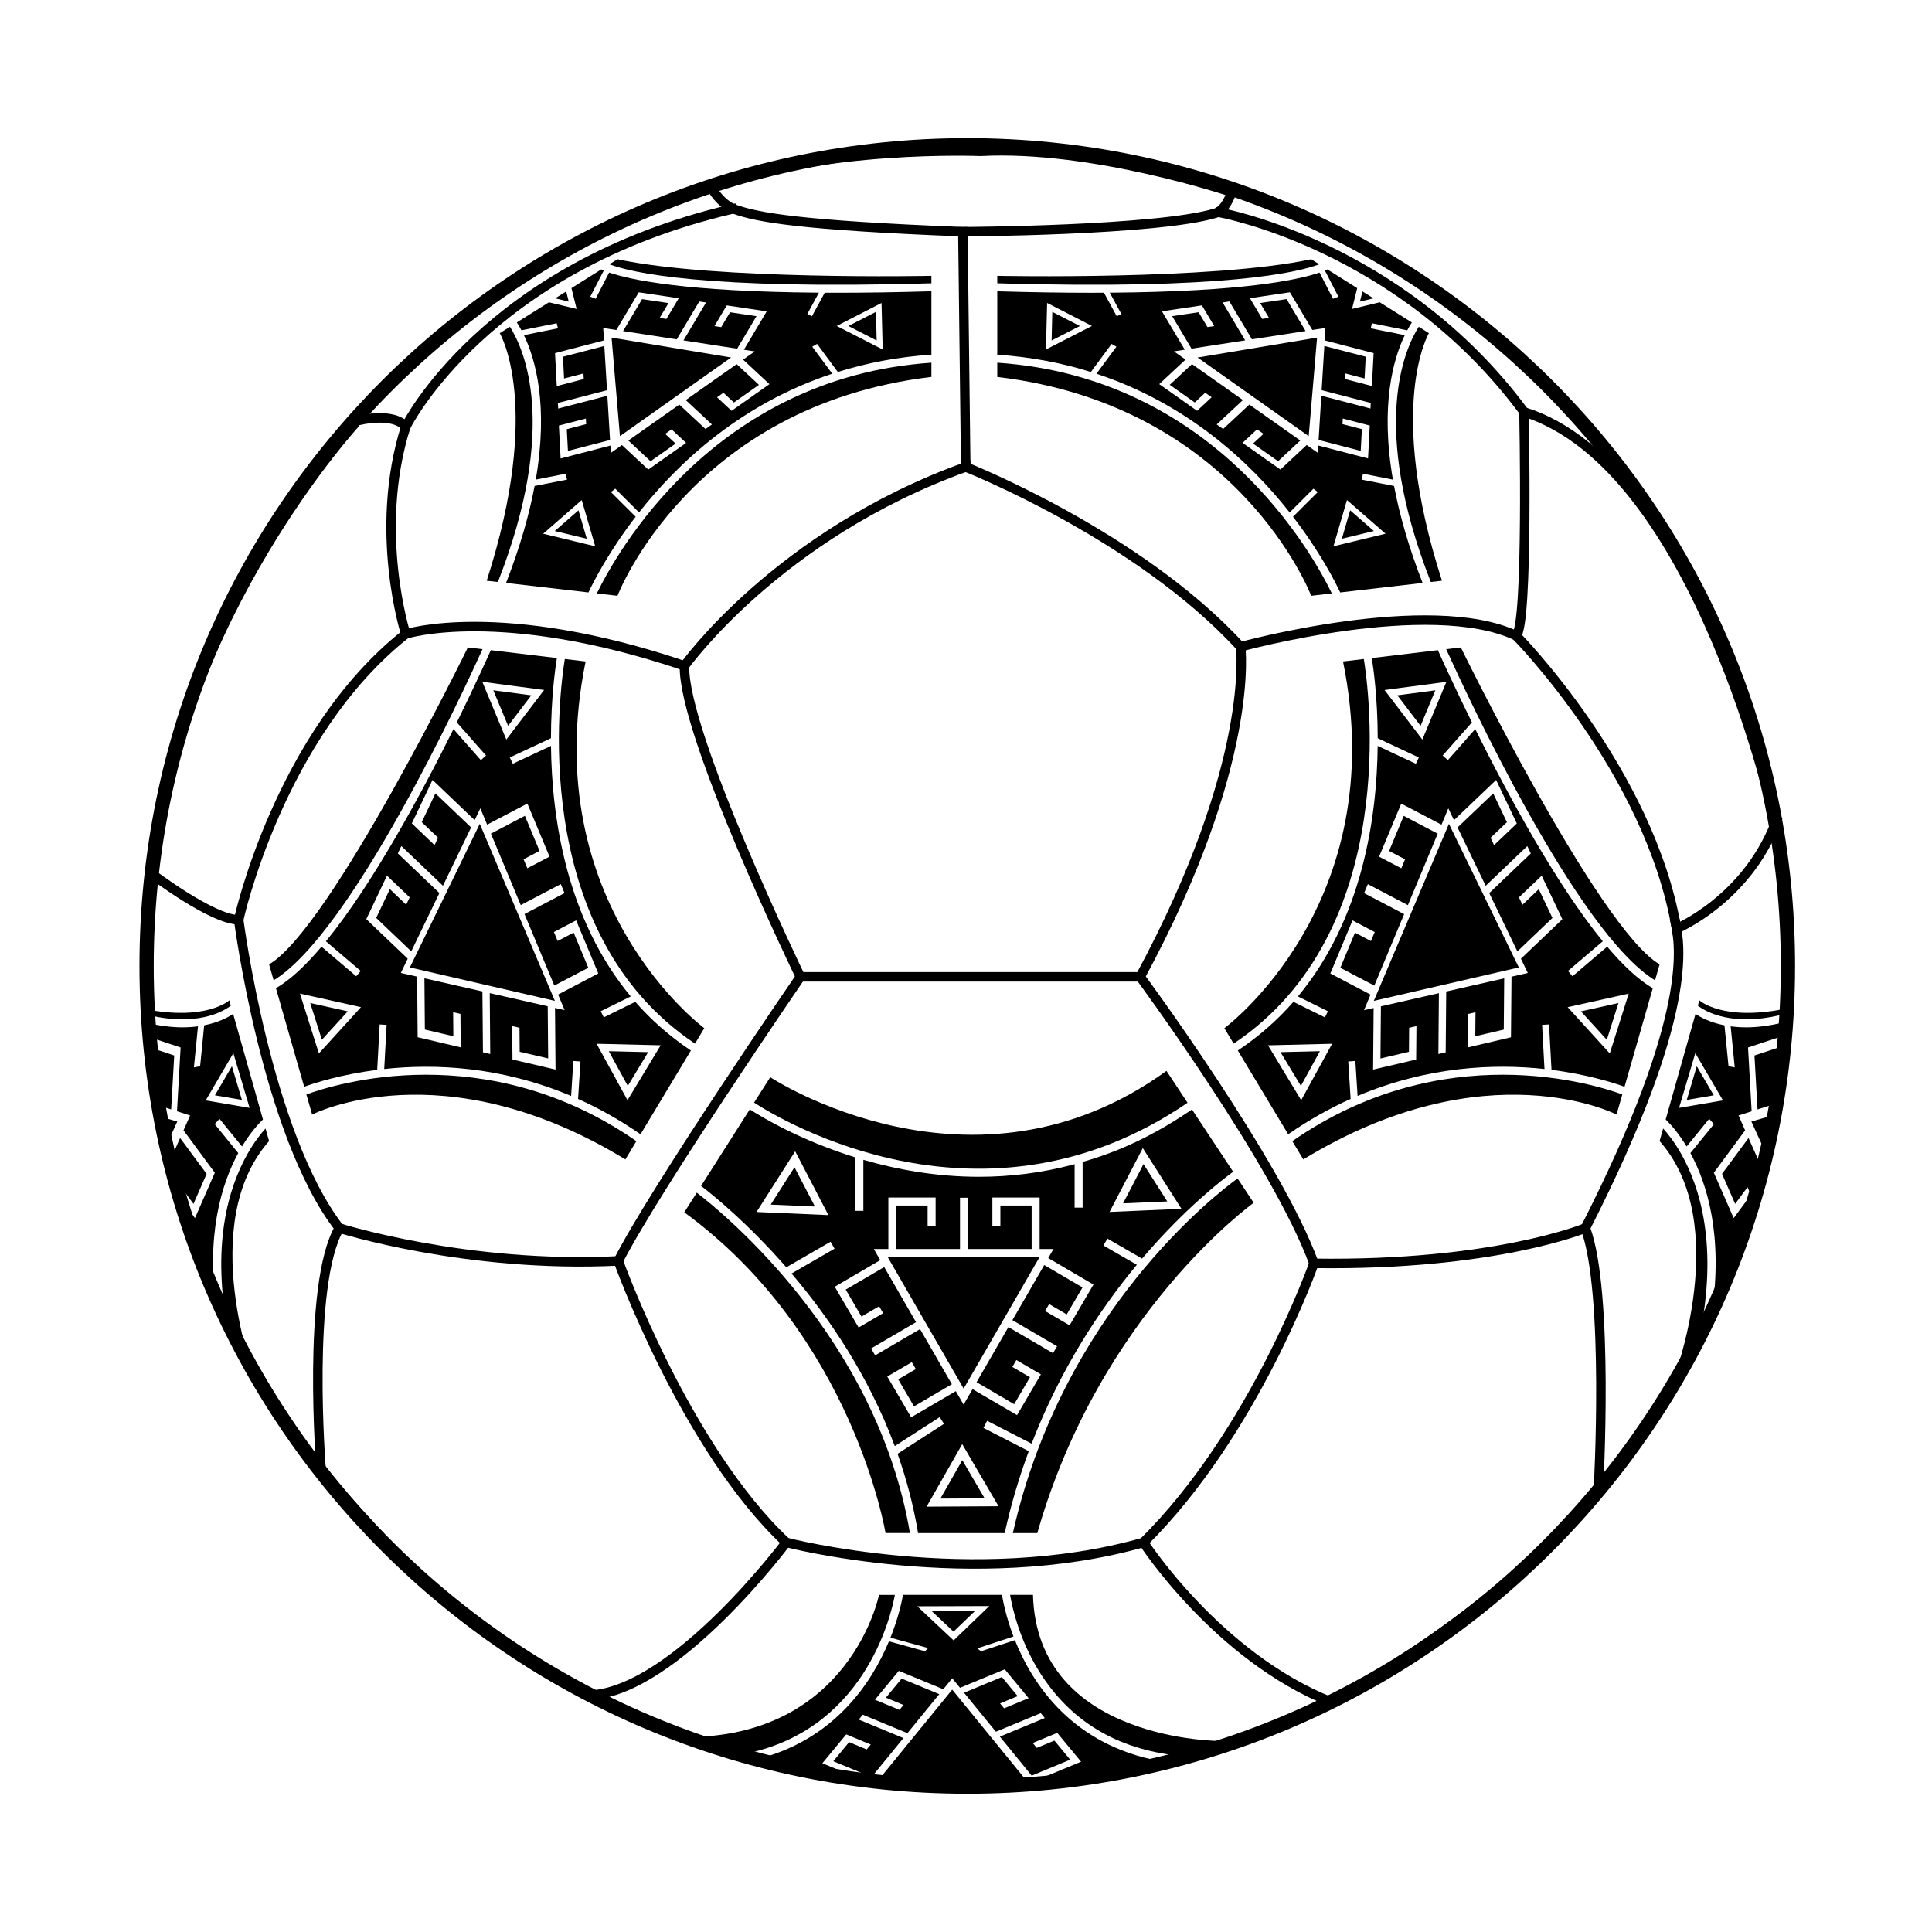 <?xml version="1.0" encoding="UTF-8"?>
<!-- Uploaded to: ICON Repo, www.svgrepo.com, Generator: ICON Repo Mixer Tools -->
<svg width="800px" height="800px" version="1.1" viewBox="144 144 512 512" xmlns="http://www.w3.org/2000/svg">
 <defs>
  <clipPath id="c">
   <path d="m148.09 148.09h503.81v503.81h-503.81z"/>
  </clipPath>
  <clipPath id="b">
   <path d="m148.09 219h139.91v205h-139.91z"/>
  </clipPath>
  <clipPath id="a">
   <path d="m296 148.09h211v93.906h-211z"/>
  </clipPath>
 </defs>
 <g clip-path="url(#c)">
  <path transform="matrix(5.038 0 0 5.038 148.09 148.09)" d="m93.238 50c0 23.841-19.328 43.168-43.169 43.168-23.841 0-43.169-19.327-43.169-43.168 0-23.842 19.328-43.169 43.169-43.169 23.841 0 43.169 19.327 43.169 43.169" fill="none" stroke="#000000" stroke-miterlimit="10" stroke-width=".75"/>
 </g>
 <path transform="matrix(5.038 0 0 5.038 148.09 148.09)" d="m49.988 23.753s9.075 3.578 14.459 9.457c0 0 0.813 6.092-5.282 17.361l-17.875 7.76e-4s-6.2-12.802-6.096-16.357c0 0 4.906-6.907 14.794-10.462zm0 0" fill="none" stroke="#000000" stroke-linecap="square" stroke-miterlimit="10" stroke-width=".5"/>
 <path transform="matrix(5.038 0 0 5.038 148.09 148.09)" d="m59.339 80.322s3.879 6.002 9.856 8.388c0 0 8.74-4.488 14.076-11.221 0 0 0.574-10.317-0.689-13.704 0 0-4.782 1.993-14.278 1.859 0 0-3.121 8.899-8.965 14.677zm0 0" fill="none" stroke="#000000" stroke-linecap="square" stroke-miterlimit="10" stroke-width=".5"/>
 <path transform="matrix(5.038 0 0 5.038 148.09 148.09)" d="m16.076 76.457s-0.767-9.682 0.96-12.67c0 0 6.707 2.125 14.676 1.727 0 0 3.52 9.829 8.833 14.809 0 0-5.805 7.774-10.298 8.036-0.181 0.01-6.735-2.727-14.171-11.902zm0 0" fill="none" stroke="#000000" stroke-linecap="square" stroke-miterlimit="10" stroke-width=".5"/>
 <g clip-path="url(#b)">
  <path transform="matrix(5.038 0 0 5.038 148.09 148.09)" d="m7.17 45.15s3.18 2.42 4.572 2.42c0 0 2.113-9.748 8.788-15.031 0 0-1.729-5.417 0-10.896 0 0-0.446-0.785-2.529-0.331 0-7.76e-4 -9.513 10.232-10.831 23.838zm0 0" fill="none" stroke="#000000" stroke-linecap="square" stroke-miterlimit="10" stroke-width=".5"/>
 </g>
 <path transform="matrix(5.038 0 0 5.038 148.09 148.09)" d="m79.353 20.853s0.236 11.243-0.412 11.774c0 0 7.021 7.097 8.437 15.413 0 0 3.632-1.511 5.208-5.557-7.75e-4 0-4.033-18.731-13.233-21.631zm0 0" fill="none" stroke="#000000" stroke-linecap="square" stroke-miterlimit="10" stroke-width=".5"/>
 <g clip-path="url(#a)">
  <path transform="matrix(5.038 0 0 5.038 148.09 148.09)" d="m49.837 11.377s10.188-0.05 13.285-0.975c0.514-0.154 0.784-0.914 0.859-1.109 0 0-7.278-2.462-13.21-2.145 0 0-8.492-0.339-14.148 1.937 0 0 0.466 0.836 1.182 1.1 1.195 0.442 3.513 0.861 12.032 1.192zm0 0" fill="none" stroke="#000000" stroke-linecap="square" stroke-miterlimit="10" stroke-width=".5"/>
 </g>
 <path transform="matrix(5.038 0 0 5.038 148.09 148.09)" d="m49.988 23.753-0.15-12.375" fill="none" stroke="#000000" stroke-linecap="square" stroke-miterlimit="10" stroke-width=".5"/>
 <path transform="matrix(5.038 0 0 5.038 148.09 148.09)" d="m64.446 33.21s9.94-2.723 14.494-0.583" fill="none" stroke="#000000" stroke-linecap="square" stroke-miterlimit="10" stroke-width=".5"/>
 <path transform="matrix(5.038 0 0 5.038 148.09 148.09)" d="m87.32 47.733c0.216 1.076 1.04 4.723-4.737 16.053" fill="none" stroke="#000000" stroke-linecap="square" stroke-miterlimit="10" stroke-width=".5"/>
 <path transform="matrix(5.038 0 0 5.038 148.09 148.09)" d="m59.165 50.571s7.21 9.759 9.14 15.075" fill="none" stroke="#000000" stroke-linecap="square" stroke-miterlimit="10" stroke-width=".5"/>
 <path transform="matrix(5.038 0 0 5.038 148.09 148.09)" d="m40.546 80.322s9.835 2.552 18.794 0" fill="none" stroke="#000000" stroke-linecap="square" stroke-miterlimit="10" stroke-width=".5"/>
 <path transform="matrix(5.038 0 0 5.038 148.09 148.09)" d="m41.29 50.571s-7.6 11.078-9.577 14.942" fill="none" stroke="#000000" stroke-linecap="square" stroke-miterlimit="10" stroke-width=".5"/>
 <path transform="matrix(5.038 0 0 5.038 148.09 148.09)" d="m11.743 47.57s1.457 11.272 5.294 16.217" fill="none" stroke="#000000" stroke-linecap="square" stroke-miterlimit="10" stroke-width=".5"/>
 <path transform="matrix(5.038 0 0 5.038 148.09 148.09)" d="m20.531 32.538s4.975-1.598 14.663 1.675" fill="none" stroke="#000000" stroke-linecap="square" stroke-miterlimit="10" stroke-width=".5"/>
 <path transform="matrix(5.038 0 0 5.038 148.09 148.09)" d="m20.564 21.579s4.159-8.355 17.125-11.392" fill="none" stroke="#000000" stroke-linecap="square" stroke-miterlimit="10" stroke-width=".5"/>
 <path transform="matrix(5.038 0 0 5.038 148.09 148.09)" d="m63.353 10.369s9.503 1.693 16 10.484" fill="none" stroke="#000000" stroke-linecap="square" stroke-miterlimit="10" stroke-width=".5"/>
 <path d="m546.5 400.38-38.426 8.859 19.906-46.91z"/>
 <path d="m573.93 434.04-1.527 5.324s-34.469-17.719-83.012 11.895l-2.914-4.848c39.902-27.695 79.973-15.113 87.453-12.371z"/>
 <path d="m514.31 328.27 10.07-1.332-3.914 9.41z"/>
 <path d="m569.82 419.55-6.859-7.535 9.949-2.211z"/>
 <path d="m527.25 316.04 3.887-0.461s36.41 74.516 52.672 83.984l-1.211 4.231c-20.727-12.715-50.129-76.211-55.348-87.754z"/>
 <path d="m472.03 422.39 13.352 22.203c5.543-3.836 11.086-6.922 16.551-9.367l-0.633-9.93 1.883-0.129 0.59 9.27c18.715-7.918 36.363-8.574 49.531-7.141l-0.637-11.703 1.84-0.109 0.656 12.035c9.543 1.215 16.469 3.434 19.352 4.477l7.484-26.113c-3.836-2.238-7.922-6.09-12.082-11.004l-9.195 7.836-1.188-1.406 9.219-7.856c-12.336-15.086-25.145-38.805-33.805-56.242l-7.258 8.23-1.371-1.219 7.75-8.789c-4.508-9.156-7.75-16.301-9.02-19.137l-17.508 2.094c0.414 2.555 1.543 10.531 1.57 21.25l10.898 5.098-0.781 1.668-10.129-4.738c-0.203 19.125-4.094 45.902-21.137 66.395l7.949 3.922-0.801 1.625-8.344-4.117c-4.137 4.731-9.016 9.082-14.738 12.898zm48.906-82.395-10.012-13.133 16.379-2.164zm38.512 70.914 16.18-3.594-5.023 15.852zm-62.891-8.93 5.871-14.062 5.887 3.086-0.996 2.383-4.231-2.215-3.883 9.301 9.004 4.719 7.906-18.938-10.613-5.562 0.992-2.383 10.613 5.562 7.906-18.938-9.004-4.719-3.883 9.301 4.231 2.215-0.992 2.383-5.887-3.086 5.871-14.062 10.66 5.586 1.805-4.324 1.508 3.125 11.164-10.648 5.481 11.527-6.019 5.742-0.93-1.953 4.324-4.125-3.625-7.625-9.457 9.02 7.461 15.449 11.027-10.516 0.93 1.953-11.016 10.508 7.461 15.449 9.293-8.863-3.625-7.625-4.324 4.125-0.93-1.953 6.019-5.742 5.481 11.527-10.977 10.473 1.82 3.773-4.316 0.98-0.141 16.062-11.41 2.676 0.074-8.859 1.934-0.453-0.055 6.363 7.547-1.77 0.117-13.582-15.367 3.488-0.141 16.121-1.934 0.453 0.137-16.133-15.367 3.488-0.121 13.824 7.547-1.766 0.055-6.363 1.934-0.453-0.078 8.859-11.41 2.676 0.141-16.332-2.543 0.578 1.723-4.129zm-16.523 19.035 16.988-0.406-8.195 14.953z"/>
 <path d="m488.75 431.77-5.406-8.945 10.445-0.25z"/>
 <path d="m470.93 420.57-2.461-4.094s44.527-32.797 31.449-97.18l5.508-0.656c1.219 7.398 10.348 71.934-34.496 101.93z"/>
 <path d="m493.04 233.47-2.219 26.117-29.453-20.84z"/>
 <path d="m508.09 284.72-8.484 2.051 2.203-7.535z"/>
 <path d="m496.95 301.26-5.469 0.629s-19.199-50.398-83.195-57.996v-3.773c57.949 3.898 83.797 51.074 88.664 61.141z"/>
 <path d="m519.98 230.6 2.699 1.695s-11.48 19.199 3.457 65.598l-2.961 0.34c-16.262-41.512-6.805-61.973-3.195-67.633z"/>
 <path d="m504.39 223.93 0.676-2.699 2.918 1.832z"/>
 <path d="m486.66 280.94c7.078 9.199 11.09 17.043 12.512 20.062l21.832-2.519c-3.754-9.664-6.148-18.199-7.559-25.691l-8.598-1.691 0.367-1.555 7.922 1.559c-3.398-19.738 0.105-31.965 3.144-38.285l-9.027-1.809 0.336-1.34 9.34 1.871c0.441-0.82 0.859-1.52 1.227-2.086l-8.512-5.348-7.34 1.77 1.375-5.516-7.902-4.965c-0.195 0.094-0.41 0.191-0.664 0.297l3.578 6.926-1.414 0.566-3.59-6.953c-5.598 1.93-20.109 5.066-55.582 5.336l3.059 5.637-1.207 0.621-3.391-6.25c-1.145 0.004-2.281 0.012-3.465 0.012-7.391 0-15.652-0.125-24.812-0.391v16.801c9.02 0.594 17.266 2.227 24.801 4.586l5.496-7.434 1.285 0.73-5.301 7.164c24.191 7.988 40.812 23.555 51.207 36.75l6.301-6.285 1.145 0.895zm-53.285-50.559-12.191 6.242 0.316-12.336zm64.004 58.387 3.582-12.254 10.219 8.918zm-4.141-24.758-2.945-2.078-6.973 6.504-10.031-7.07 3.852-3.59 1.699 1.199-2.766 2.578 6.633 4.676 5.891-5.488-13.508-9.523-6.945 6.469-1.699-1.199 6.945-6.469-13.508-9.523-5.891 5.488 6.633 4.676 2.769-2.578 1.699 1.195-3.852 3.59-10.031-7.07 6.977-6.5-3.086-2.176 2.875-0.445-6.047-10.168 10.59-1.578 3.262 5.484-1.793 0.27-2.344-3.941-7.008 1.043 5.125 8.613 14.223-2.195-5.973-10.043 1.793-0.27 5.969 10.035 14.223-2.195-5.035-8.465-7.004 1.043 2.344 3.938-1.793 0.27-3.262-5.484 10.59-1.578 5.949 9.996 3.473-0.535-0.199 3.293 12.969 3.371-0.461 8.719-7.152-1.859 0.078-1.477 5.137 1.336 0.305-5.766-10.969-2.852-0.715 11.719 13.016 3.383-0.078 1.477-13.027-3.387-0.715 11.719 11.16 2.902 0.309-5.766-5.141-1.336 0.078-1.477 7.152 1.859-0.461 8.719-13.188-3.43z"/>
 <path d="m408.29 219.07v-1.973s57.199 1.199 83.195-4.398l2.133 1.34c-5.516 2.109-24.859 6.828-85.328 5.031z"/>
 <path d="m597.66 491.93c5.777-12.535 9.895-26.574 12.805-39.387l-3.086-6.961-7.023 9.508 3.481 7.953 3.269-4.43 0.891 2.039-4.551 6.16-5.262-12.027 8.293-11.234-1.746-3.938 3.473-1.113-0.957-16.91 8.984-2.973c0.16-1.41 0.293-2.637 0.395-3.664-3.746 0.914-7.055 1.305-9.898 1.305-1.484 0-2.836-0.105-4.086-0.273l1.082 10.883-1.645-0.297-1.078-10.852c-3.719-0.734-6.242-2.059-7.672-3.023l-7.906 27.977c1.195 1.156 3.328 3.481 5.551 7.16l5.969-7.328 1.266 1.41-6.238 7.66c4.457 8.172 8.684 21.844 5.691 42.355zm2.941-56.316-11.633 1.984 4.305-14.5z"/>
 <path d="m381.15 566.66h-4.207s-7.559 37.949-51.605 37.688c0 0 5.484 2.137 14.875 4.66 32.734-5.816 39.895-36.656 40.938-42.348z"/>
 <path d="m456.23 609.27c3.805-1.152 7.617-2.422 11.426-3.887 0 0-48.863 0.262-49.906-38.727h-6.07c0.555 3.277 2.391 11.68 7.617 20.145 8.148 13.191 20.566 20.727 36.934 22.469z"/>
 <path d="m416.48 616.45-20.137-24.684-19.602 24.031c2.32 0.25 4.699 0.469 7.121 0.652z"/>
 <path d="m412.96 578.65-8.988 2.953-0.977-0.77 9.582-3.148c-1.887-4.973-2.723-9.074-3.047-11.031h-26.23c-0.273 1.578-1.16 5.918-3.32 11.344l9.969 2.75-0.816 0.855-9.551-2.633c-4.613 11.078-14.465 25.996-34.812 31.207 7.258 1.789 16.266 3.633 26.52 4.973l-9.352-3.871 6.324-7.648 6.5 2.691-1.07 1.297-4.672-1.934-4.18 5.059 10.145 4.199 8.434-10.336-11.84-4.902 1.07-1.297 11.832 4.898 8.434-10.336-9.965-4.129-4.18 5.059 4.672 1.934-1.07 1.297-6.5-2.691 6.324-7.648 11.789 4.879 2.371-2.906 2.059 2.523 11.855-4.906 6.324 7.648-6.5 2.691-1.07-1.297 4.672-1.934-4.18-5.059-10.035 4.156 8.434 10.336 11.895-4.926 1.07 1.297-11.906 4.93 8.43 10.336 10.211-4.227-4.184-5.059-4.668 1.934-1.086-1.293 6.5-2.691 6.324 7.648-12.055 4.992 0.398 0.492c10.523-0.906 21.426-2.695 32.441-5.676-23.102-4.297-33.637-20.262-38.324-32.031zm-25.867-8.969 19.07-0.059-9.441 9.102z"/>
 <path d="m390.78 570.84 5.922 5.559 5.809-5.594z"/>
 <path d="m348.25 463.23 11.719 0.508-5.422-10.402z"/>
 <path d="m328.65 460.07-3.312 5.207c44.766 32.68 53.336 84.996 53.336 84.996h6.469c-8.734-51.609-49.48-84.828-56.492-90.203z"/>
 <path d="m447.04 452.5-5.418 10.402 11.719-0.508z"/>
 <path d="m419.51 477.12h-40.27l20.137 34.875z"/>
 <path d="m458.71 436.24-5.582-8.445c-51.25 37.094-105.01 1.676-105.01 1.676l-4.281 6.731c7.387 4.793 60.926 36.883 114.88 0.039z"/>
 <path d="m471.97 456.3c-5.801 4.207-46.434 35.516-59.555 93.98h6.481c16.605-58.34 57.344-87.52 57.344-87.52z"/>
 <path d="m404.62 522.41 0.969-1.883 11.801 6.059c7.668-19.895 18.164-35.695 27.887-47.402l-8.859-5.113 1.059-1.836 9.184 5.305c11.422-13.41 21.484-21.086 24.137-23.008l-10.914-16.516c-10.051 6.859-19.262 11.141-29 13.91l0.02 0.238v11.875h-2.121v-11.52c-8.762 2.363-17.273 3.34-25.32 3.34-11.332 0-21.738-1.91-30.664-4.5v13.516h-2.121v-14.152c-14.66-4.547-24.914-10.75-27.98-12.734l-12.902 20.293c2.906 2.219 12.18 9.648 22.574 21.566l11.734-6.773 1.059 1.836-11.398 6.582c9.832 11.555 20.395 27.008 27.355 45.734l11.902-7.676 1.148 1.781-12.309 7.941c2.336 6.621 4.211 13.629 5.438 21.012h22.945c1.703-7.695 3.871-14.934 6.383-21.703zm42.234-74.148 10.246 16.09-19.055 0.828zm-102.37 16.926 10.246-16.09 8.812 16.918zm40.98 54.414-6.324-10.805 6.5-3.805 1.07 1.832-4.672 2.731 4.18 7.148 10.035-5.871-8.434-14.605-11.895 6.961-1.07-1.832 11.906-6.965-8.43-14.605-10.211 5.973 4.184 7.148 4.672-2.734 1.07 1.832-6.5 3.801-6.324-10.805 12.055-7.051-1.703-2.953h3.852v-13.641h12.523v7.531h-2.121v-5.41h-8.281v11.52h16.863v-13.582h2.121v13.582h16.863v-11.52h-8.285v5.41h-2.121v-7.531h12.523v13.641h3.676l-1.395 2.414 11.988 7.012-6.324 10.805-6.504-3.797 1.07-1.832 4.672 2.734 4.18-7.148-10.145-5.934-8.434 14.605 11.84 6.926-1.07 1.832-11.832-6.922-8.434 14.605 9.969 5.832 4.18-7.148-4.672-2.731 1.07-1.832 6.5 3.805-6.324 10.805-11.789-6.894-2.371 4.106-2.059-3.566zm13.535 7.106 9.629 16.465-19.07 0.109z"/>
 <path d="m399.02 530.95-5.809 10.191 11.73-0.066z"/>
 <path d="m252.62 400.38 38.43 8.859-19.906-46.91z"/>
 <path d="m225.19 434.04 1.527 5.324s34.469-17.719 83.012 11.895l2.914-4.848c-39.902-27.695-79.973-15.113-87.453-12.371z"/>
 <path d="m284.8 328.27-10.07-1.332 3.918 9.41z"/>
 <path d="m229.3 419.55 6.859-7.535-9.949-2.211z"/>
 <path d="m271.87 316.04-3.887-0.461s-36.41 74.516-52.672 83.984l1.211 4.231c20.727-12.715 50.129-76.211 55.348-87.754z"/>
 <path d="m312.35 409.49-8.344 4.117-0.801-1.625 7.949-3.922c-17.043-20.492-20.934-47.273-21.137-66.395l-10.129 4.738-0.781-1.668 10.898-5.098c0.027-10.719 1.156-18.699 1.57-21.25l-17.5-2.086c-1.27 2.836-4.512 9.98-9.02 19.137l7.75 8.789-1.371 1.219-7.258-8.23c-8.66 17.441-21.469 41.156-33.805 56.242l9.219 7.856-1.188 1.406-9.195-7.836c-4.16 4.914-8.246 8.766-12.082 11.004l7.484 26.113c2.883-1.047 9.809-3.266 19.352-4.477l0.656-12.035 1.84 0.109-0.637 11.703c13.168-1.434 30.816-0.773 49.531 7.141l0.59-9.27 1.883 0.129-0.633 9.93c5.465 2.445 11.008 5.531 16.551 9.367l13.352-22.203c-5.731-3.828-10.609-8.18-14.746-12.906zm-40.535-84.801 16.379 2.164-10.012 13.133zm-43.305 98.473-5.023-15.852 16.18 3.594zm63.391-15.598 1.723 4.129-2.543-0.578 0.141 16.332-11.41-2.676-0.078-8.859 1.934 0.453 0.055 6.363 7.547 1.766-0.121-13.824-15.367-3.488 0.137 16.133-1.934-0.453-0.141-16.121-15.367-3.488 0.117 13.582 7.547 1.77-0.055-6.363 1.934 0.453 0.074 8.859-11.41-2.676-0.141-16.062-4.316-0.98 1.82-3.773-10.977-10.473 5.481-11.527 6.019 5.742-0.93 1.953-4.324-4.125-3.625 7.625 9.293 8.863 7.461-15.449-11.016-10.508 0.93-1.953 11.027 10.516 7.461-15.449-9.457-9.02-3.625 7.625 4.324 4.125-0.93 1.953-6.019-5.742 5.481-11.527 11.164 10.648 1.508-3.125 1.805 4.324 10.66-5.586 5.871 14.062-5.887 3.086-0.992-2.383 4.231-2.215-3.883-9.301-9.004 4.719 7.906 18.938 10.613-5.562 0.992 2.383-10.613 5.562 7.906 18.938 9.004-4.719-3.883-9.301-4.231 2.215-0.996-2.383 5.887-3.086 5.871 14.062zm18.391 27.992-8.195-14.953 16.988 0.406z"/>
 <path d="m310.37 431.77 5.402-8.945-10.441-0.25z"/>
 <path d="m328.18 420.57 2.461-4.094s-44.527-32.797-31.449-97.18l-5.508-0.656c-1.223 7.398-10.352 71.934 34.496 101.93z"/>
 <path d="m368.83 230.4 7.496 3.836-0.191-7.582z"/>
 <path d="m306.07 233.47 2.219 26.117 29.453-20.84z"/>
 <path d="m291.02 284.72 8.484 2.051-2.203-7.535z"/>
 <path d="m302.17 301.26 5.469 0.629s19.199-50.398 83.195-57.996v-3.773c-57.949 3.898-83.801 51.074-88.664 61.141z"/>
 <path d="m279.14 230.6-2.699 1.695s11.48 19.199-3.457 65.598l2.961 0.34c16.262-41.512 6.805-61.973 3.195-67.633z"/>
 <path d="m294.72 223.93-0.672-2.699-2.918 1.832z"/>
 <path d="m305.9 274.4 1.145-0.895 6.301 6.285c10.398-13.191 27.016-28.762 51.207-36.75l-5.301-7.164 1.285-0.73 5.496 7.434c7.535-2.363 15.781-3.992 24.801-4.586v-16.801c-9.16 0.27-17.422 0.391-24.812 0.391-1.188 0-2.324-0.008-3.465-0.012l-3.391 6.25-1.207-0.621 3.059-5.637c-35.473-0.27-49.98-3.406-55.582-5.336l-3.59 6.953-1.414-0.566 3.578-6.926c-0.254-0.105-0.469-0.203-0.664-0.297l-7.906 4.969 1.375 5.516-7.34-1.77-8.512 5.348c0.371 0.566 0.789 1.266 1.227 2.086l9.34-1.871 0.336 1.34-9.027 1.809c3.039 6.32 6.543 18.551 3.144 38.285l7.922-1.559 0.367 1.555-8.598 1.691c-1.41 7.492-3.805 16.027-7.559 25.691l21.832 2.519c1.422-3.023 5.434-10.863 12.512-20.062zm71.715-50.109 0.316 12.336-12.191-6.242zm-89.672 61.145 10.219-8.918 3.578 12.254zm17.816-23.359-13.188 3.43-0.461-8.723 7.152-1.859 0.078 1.477-5.141 1.336 0.309 5.766 11.16-2.902-0.715-11.719-13.027 3.387-0.078-1.477 13.016-3.383-0.715-11.719-10.969 2.852 0.305 5.766 5.137-1.336 0.078 1.477-7.152 1.859-0.461-8.719 12.969-3.371-0.199-3.293 3.473 0.535 5.949-9.996 10.59 1.578-3.262 5.484-1.793-0.27 2.344-3.938-7.004-1.043-5.035 8.465 14.223 2.195 5.969-10.035 1.793 0.27-5.973 10.043 14.223 2.195 5.125-8.613-7.008-1.043-2.344 3.941-1.793-0.27 3.262-5.484 10.59 1.578-6.047 10.168 2.875 0.445-3.086 2.176 6.977 6.5-10.031 7.07-3.852-3.59 1.699-1.195 2.769 2.578 6.633-4.676-5.891-5.488-13.508 9.523 6.945 6.469-1.699 1.199-6.945-6.469-13.508 9.523 5.891 5.488 6.633-4.676-2.766-2.578 1.699-1.199 3.852 3.59-10.031 7.07-6.977-6.5-2.945 2.078z"/>
 <path d="m390.83 219.07v-1.973s-57.199 1.199-83.195-4.398l-2.133 1.34c5.516 2.109 24.859 6.828 85.328 5.031z"/>
 <path d="m190.98 441.22-4.941-1.441c0.5 2.746 1.062 5.609 1.688 8.566z"/>
 <path d="m190.17 423.71-6.066-2.008-0.254 4.461c0.441 3.18 0.984 6.738 1.656 10.609l3.852 1.238z"/>
 <path d="m205.17 410.52-0.402-1.426s-5.988 5.59-22.605 2.273c0 0 0.039 0.5 0.113 1.367 13.805 3.602 20.965-0.738 22.895-2.215z"/>
 <path d="m205.46 426.57-4.508 7.695 7.156 1.223z"/>
 <path d="m214.37 443.06c-1.207 1.328-2.941 3.508-4.719 6.621l0.016 0.02-0.066 0.074c-4.898 8.633-9.996 24.363-4.762 48.922 2.082 3.863 4.336 7.523 6.801 10.867 0 0-15.785-41.199 3.672-63.168z"/>
 <path d="m207.14 449.57-6.238-7.66 1.266-1.41 5.969 7.328c2.219-3.68 4.356-6.004 5.551-7.16l-7.906-27.977c-1.43 0.969-3.953 2.293-7.672 3.023l-1.078 10.855-1.645 0.297 1.082-10.883c-1.25 0.168-2.602 0.273-4.086 0.273-2.844 0-6.148-0.387-9.898-1.305 0.102 1.027 0.234 2.254 0.395 3.664l8.984 2.973-0.957 16.91 3.473 1.113-1.746 3.938 8.293 11.234-5.262 12.027-4.551-6.16 0.891-2.039 3.269 4.43 3.481-7.953-7.023-9.508-3.086 6.961c2.91 12.809 7.031 26.852 12.805 39.387-2.988-20.512 1.242-34.184 5.691-42.359zm-1.297-26.469 4.305 14.5-11.633-1.984z"/>
 <path d="m608.13 441.22 4.941-1.441c-0.5 2.746-1.062 5.609-1.688 8.566z"/>
 <path d="m608.95 423.71 6.066-2.008 0.254 4.461c-0.441 3.18-0.984 6.738-1.656 10.609l-3.852 1.238z"/>
 <path d="m593.95 410.52 0.402-1.426s5.988 5.59 22.605 2.273c0 0-0.039 0.5-0.113 1.367-13.809 3.602-20.969-0.738-22.895-2.215z"/>
 <path d="m593.66 426.57 4.508 7.695-7.156 1.223z"/>
 <path d="m584.75 443.06c1.207 1.328 2.941 3.508 4.719 6.621l-0.016 0.02 0.066 0.074c4.898 8.633 9.996 24.363 4.762 48.922-2.082 3.863-4.336 7.523-6.801 10.867 0 0 15.785-41.199-3.672-63.168z"/>
 <path d="m430.18 230.4-7.496 3.836 0.191-7.582z"/>
</svg>